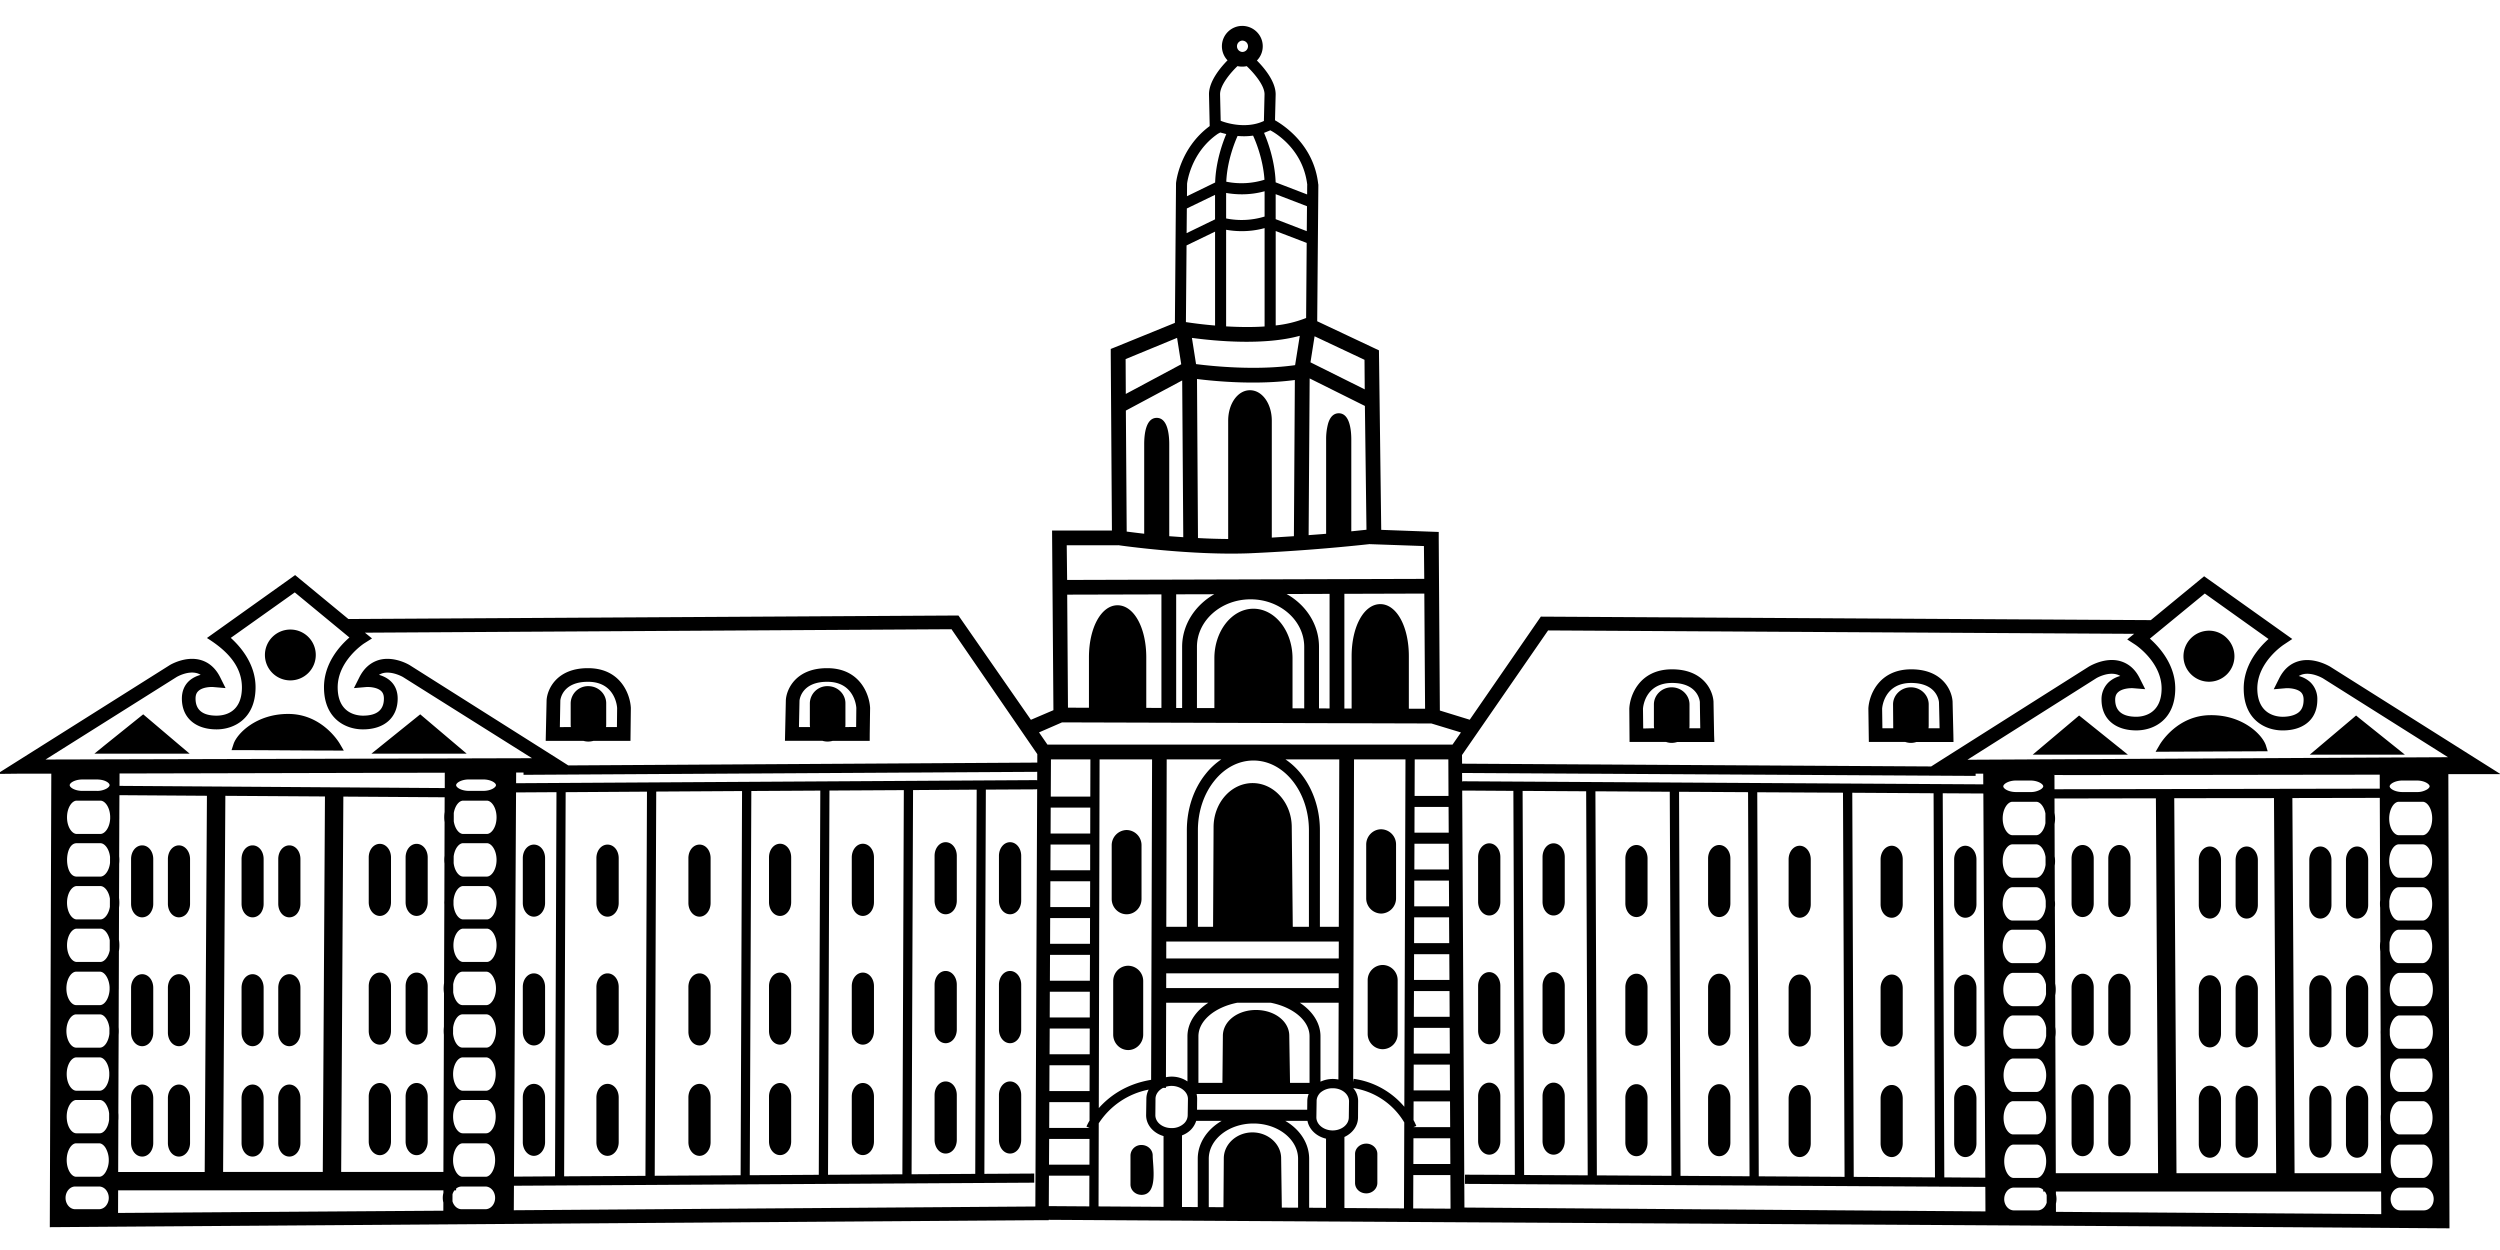 <svg xmlns="http://www.w3.org/2000/svg" xml:space="preserve" width="100" height="50"><path fill-rule="evenodd" d="M46.108 46.218c0-.229-.199-.418-.447-.418a.43.43 0 0 0-.442.418v1.159c0 .23.196.417.442.417.673 0 .447-1.161.447-1.576m-.447-10.26v-2.143a.605.605 0 0 0-.595-.614.609.609 0 0 0-.598.614v2.143c0 .338.27.613.598.613.33 0 .595-.275.595-.613zm.067 5.425v-2.138a.608.608 0 0 0-.6-.615c-.333 0-.6.274-.6.615v2.138c0 .34.267.619.6.619.329 0 .6-.279.6-.619zm9.366 5.933v-1.159c0-.227-.2-.412-.442-.412-.25 0-.45.186-.45.412v1.159c0 .235.196.419.45.419.242 0 .442-.189.442-.419zm.748-11.39v-2.141a.605.605 0 0 0-.594-.614c-.331 0-.6.276-.6.614v2.141a.61.61 0 0 0 .6.617.608.608 0 0 0 .594-.617zm.064 5.429v-2.143a.607.607 0 0 0-.597-.613.608.608 0 0 0-.602.613v2.143c0 .338.269.613.602.613a.605.605 0 0 0 .597-.613zM87.339 26.25c0 .562.461 1.019 1.023 1.019a1.018 1.018 0 0 0 .718-1.737 1.002 1.002 0 0 0-.718-.305 1.026 1.026 0 0 0-1.023 1.023zm7.022 2.467-.118-.097-.113.097-1.741 1.471h3.808l-1.836-1.471zm-11.196-.097-1.858 1.567h3.809l-1.951-1.567zm7.469 1.192c-.144-.43-.938-1.226-2.232-1.205-1.325.014-1.99 1.139-2.017 1.187l-.161.277.321-.002 3.914-.018h.248l-.073-.239zm.325 2.112.087 15.003h-3.987l-.089-14.999 3.989-.004zm-13.712-1.266-18.764-.111-.003-.346 3.443-4.984 23.442.136-.276.225.318.207c.011.006 1.073.71 1.057 1.779-.015 1.026-.777 1.106-1.012 1.106-.555 0-.845-.228-.845-.683 0-.174.069-.257.115-.297.167-.157.493-.17.604-.162l.481.039c.002 0-.218-.434-.218-.434-.177-.361-.438-.587-.771-.686-.61-.176-1.224.196-1.252.21-.005 0-5.974 3.781-5.974 3.781l-.345.22zm.462 1.073 1.625.009.077 15.367-1.639-.012-.063-15.364zm-3.618-.021 3.252.02.056 15.365-3.25-.02-.058-15.365zm-3.801-.02 3.429.018.063 15.366-3.432-.021-.06-15.363zm-3.128-.019 2.76.016.059 15.364-2.761-.017-.058-15.363zm-3.346-.019 2.974.018.065 15.363-2.981-.018-.058-15.363zm-2.912-.016 2.542.015.062 15.363L60.965 47l-.061-15.364zm23.427 14.068c0 .303.198.544.443.544.246 0 .446-.245.446-.544v-1.791c0-.308-.195-.546-.446-.546-.245 0-.443.238-.443.546v1.791zm-16.008-.005c0 .308.197.549.445.549.249 0 .447-.241.447-.549v-1.786c0-.308-.198-.546-.447-.546-.248 0-.445.238-.445.546v1.786zm0-4.408c0 .301.197.54.445.54.249 0 .447-.239.447-.54v-1.795c0-.308-.198-.547-.447-.547-.248 0-.445.239-.445.547v1.795zm0-5.159c0 .311.197.55.445.55.249 0 .447-.239.447-.55v-1.791c0-.303-.198-.541-.447-.541-.248 0-.445.238-.445.541v1.791zm3.221 9.601c0 .301.198.55.443.55.248 0 .443-.249.443-.55v-1.789c0-.307-.195-.545-.443-.545-.249 0-.443.238-.443.545v1.789zm0-4.415c0 .309.194.545.443.545.248 0 .443-.236.443-.545v-1.791c0-.307-.195-.545-.443-.545-.249 0-.443.238-.443.545v1.791zm0-5.149c0 .299.198.541.443.541.248 0 .443-.242.443-.541v-1.793c0-.301-.195-.546-.443-.546-.249 0-.443.245-.443.546v1.793zm3.679 9.564c0 .311.198.55.448.55.239 0 .438-.249.438-.55v-1.789c0-.307-.188-.545-.438-.545s-.448.238-.448.545v1.789zm0-4.415c0 .309.198.545.448.545.239 0 .438-.247.438-.545v-1.791c0-.307-.188-.545-.438-.545s-.448.238-.448.545v1.791zm0-5.149c0 .305.198.541.448.541.239 0 .438-.242.438-.541v-1.793c0-.301-.199-.546-.438-.546-.25 0-.448.245-.448.546v1.793zm2.943 9.564c0 .301.203.55.446.55.252 0 .446-.239.446-.55v-1.789c0-.307-.194-.545-.446-.545-.243 0-.446.243-.446.545v1.789zm0-4.415c0 .298.203.545.446.545.252 0 .446-.236.446-.545v-1.791c0-.307-.194-.545-.446-.545-.243 0-.446.242-.446.545v1.791zm0-5.149c0 .299.203.541.446.541.252 0 .446-.236.446-.541v-1.793c0-.301-.194-.546-.446-.546-.243 0-.446.245-.446.546v1.793zm4.696 9.535c0 .303.192.544.441.544.251 0 .446-.241.446-.544v-1.791c0-.308-.195-.546-.446-.546-.249 0-.441.238-.441.546v1.791zm1.469-4.413c0 .299.199.54.443.54.246 0 .446-.241.446-.54v-1.795c0-.304-.2-.547-.446-.547-.245 0-.443.243-.443.547v1.795zm-1.469 0c0 .303.192.54.441.54.251 0 .446-.237.446-.54v-1.795c0-.304-.195-.547-.446-.547-.249 0-.441.243-.441.547v1.795zm1.469-5.154c0 .302.199.545.443.545.246 0 .446-.243.446-.545v-1.796c0-.295-.2-.541-.446-.541-.245 0-.443.239-.443.541v1.796zm-1.469 0c0 .306.192.545.441.545.251 0 .446-.239.446-.545v-1.796c0-.302-.195-.541-.446-.541-.249 0-.441.239-.441.541v1.796zm6.562 9.627c0 .308.191.546.444.546.245 0 .446-.238.446-.546v-1.789c0-.305-.201-.547-.446-.547-.253 0-.444.242-.444.547v1.789zm-1.473 0c0 .308.195.546.443.546.25 0 .446-.238.446-.546v-1.789c0-.305-.196-.547-.446-.547-.248 0-.443.242-.443.547v1.789zm1.473-4.418c0 .313.191.55.444.55.245 0 .446-.237.446-.55v-1.787c0-.307-.201-.549-.446-.549-.253 0-.444.242-.444.549v1.787zm-1.473 0c0 .313.195.55.443.55.25 0 .446-.237.446-.55v-1.787c0-.307-.196-.549-.446-.549-.248 0-.443.242-.443.549v1.787zm1.473-5.15c0 .304.191.547.444.547.245 0 .446-.243.446-.547v-1.794c0-.302-.201-.542-.446-.542-.253 0-.444.24-.444.542v1.794zm-1.473 0c0 .304.195.547.443.547.25 0 .446-.243.446-.547v-1.794c0-.302-.196-.542-.446-.542-.248 0-.443.24-.443.542v1.794zm5.887 9.568c0 .308.2.546.444.546.25 0 .445-.238.445-.546v-1.789c0-.305-.195-.547-.445-.547-.244 0-.444.242-.444.547v1.789zm-1.467 0c0 .308.189.546.442.546.248 0 .445-.238.445-.546v-1.789c0-.305-.197-.547-.445-.547-.253 0-.442.242-.442.547v1.789zm1.467-4.418c0 .304.202.55.444.55.25 0 .445-.237.445-.55v-1.787c0-.307-.195-.549-.445-.549-.242 0-.444.247-.444.549v1.787zm-1.467 0c0 .313.189.55.442.55.248 0 .445-.237.445-.55v-1.787c0-.307-.197-.549-.445-.549-.253 0-.442.242-.442.549v1.787zm1.467-5.15c0 .304.2.547.444.547.25 0 .445-.243.445-.547v-1.794c0-.302-.195-.542-.445-.542-.244 0-.444.24-.444.542v1.794zm-1.467 0c0 .304.189.547.442.547.248 0 .445-.243.445-.547v-1.794c0-.302-.197-.542-.445-.542-.253 0-.442.24-.442.542v1.794zm-30.67 9.446c0 .307.192.545.442.545s.447-.238.447-.545v-1.793c0-.305-.197-.543-.447-.543s-.442.238-.442.543v1.793zm0-4.414c0 .302.192.542.442.542s.447-.24.447-.542v-1.791c0-.308-.197-.552-.447-.552s-.442.244-.442.552v1.791zm0-5.156c0 .306.192.548.442.548s.447-.242.447-.548v-1.788c0-.308-.197-.551-.447-.551s-.442.243-.442.551v1.788zm-2.577 9.57c0 .301.201.545.445.545.25 0 .445-.238.445-.545v-1.793c0-.305-.195-.543-.445-.543-.244 0-.445.243-.445.543v1.793zm0-4.414c0 .302.197.542.445.542.25 0 .445-.24.445-.542v-1.791c0-.308-.195-.552-.445-.552-.248 0-.445.244-.445.552v1.791zm0-5.156c0 .302.201.548.445.548.25 0 .445-.242.445-.548v-1.788c0-.308-.195-.551-.445-.551-.244 0-.445.246-.445.551v1.788zm5.889 9.627c0 .308.195.549.445.549.246 0 .443-.241.443-.549v-1.786c0-.308-.197-.546-.443-.546-.25 0-.445.238-.445.546v1.786zm0-4.408c0 .301.195.54.445.54.246 0 .443-.239.443-.54v-1.795c0-.308-.197-.547-.443-.547-.25 0-.445.239-.445.547v1.795zm30.554-8.552c0-.353.179-.668.386-.668h.953c.183 0 .381.273.381.668 0 .392-.198.669-.381.669h-.953c-.185 0-.386-.269-.386-.669zm0 1.702c0-.354.179-.667.386-.667h.953c.183 0 .381.274.381.667 0 .394-.198.668-.381.668h-.953c-.207 0-.386-.311-.386-.668zm.005 1.608c.031-.312.195-.56.381-.56h.953c.183 0 .381.271.381.67 0 .391-.198.663-.381.663h-.953c-.185 0-.347-.249-.38-.552l-.001-.221zm.007 1.654c.042-.286.199-.514.374-.514h.953c.183 0 .381.277.381.67s-.198.666-.381.666h-.953c-.174 0-.329-.22-.373-.505l-.001-.317zm.007 1.879c0-.394.209-.667.391-.667h.945c.187 0 .392.273.392.667s-.205.665-.392.665h-.945c-.182 0-.391-.271-.391-.665zm.004 1.596c.034-.335.222-.56.387-.56h.945c.187 0 .392.274.392.667 0 .392-.205.666-.392.666h-.945c-.164 0-.351-.226-.386-.556l-.001-.217zm.034 5.271c0-.396.196-.666.372-.666h.928c.18 0 .377.271.377.666 0 .392-.197.668-.377.668h-.928c-.176 0-.372-.276-.372-.668zm0 1.512c0-.249.174-.458.387-.458h.945c.216 0 .391.209.391.458 0 .25-.175.454-.391.454h-.945c-.213 0-.387-.204-.387-.454zm-.023-4.95c0-.393.201-.67.38-.67h.938c.181 0 .383.277.383.67 0 .394-.202.666-.383.666h-.939c-.178 0-.379-.273-.379-.666zm.002 1.608c.027-.342.214-.572.378-.572h.938c.181 0 .383.273.383.664 0 .395-.202.666-.383.666h-.939c-.164 0-.349-.23-.378-.574v-.184zm-.371.092c0 .047 0 .094.004.141l.008 2.075h-3.462l-.088-15.005 3.497-.007.008 2.444v.161l.007 1.49a1.187 1.187 0 0 0-.007.147c0 .054.002.104.008.153l.004 1.35a1.655 1.655 0 0 0 .001.398l.013 3.126-.003.099.003.103.012 3.191c-.005.044-.005.089-.005.134zm.354-13.258c0-.09.209-.232.514-.232h.572c.308 0 .512.143.512.232 0 .038-.043.091-.115.132a.755.755 0 0 1-.396.097H96.1c-.305 0-.514-.138-.514-.229zm-15.479 1.286c0-.395.207-.668.388-.668h.954c.15 0 .313.184.367.468v.388c-.051.288-.217.481-.367.481h-.954c-.181 0-.388-.277-.388-.669zm0 1.702c0-.393.207-.667.388-.667h.954c.155 0 .325.198.372.503l.001.319c-.043.306-.217.513-.373.513h-.954c-.181 0-.388-.274-.388-.668zm0 1.718c0-.398.207-.67.388-.67h.954c.164 0 .342.215.379.545l.001.236c-.035.33-.216.552-.38.552h-.954c-.181 0-.388-.272-.388-.663zm0 1.7c0-.393.207-.67.388-.67h.954c.176 0 .369.256.384.625l.001.062v.02l-.001.003c-.012.373-.207.627-.384.627h-.954c-.181-.001-.388-.274-.388-.667zm.024 1.723c0-.394.204-.667.388-.667h.95c.152 0 .315.184.37.469l.002.384c-.053.291-.219.479-.372.479h-.95c-.184 0-.388-.271-.388-.665zm0 1.703c0-.393.204-.667.388-.667h.95c.157 0 .329.198.377.502v.319c-.046.307-.219.512-.377.512h-.95c-.184 0-.388-.274-.388-.666zm2.083.192a1.413 1.413 0 0 0-.002-.399l-.004-1.267a1.281 1.281 0 0 0-.001-.467l-.005-1.432v-.032l.001-.019-.001-.027v-.026l-.007-1.521a1.063 1.063 0 0 0-.002-.265l-.004-1.398a1.188 1.188 0 0 0-.002-.37l-.004-1.29c.01-.071.02-.145.02-.222 0-.077-.01-.155-.021-.229l-.002-.573 4.056-.008.087 14.997h-4.091l-.018-5.452zm-2.046 4.972c0-.396.195-.666.373-.666h.928c.178 0 .377.271.377.666 0 .392-.199.668-.377.668h-.928c-.178 0-.373-.276-.373-.668zm0 1.512c0-.249.175-.458.388-.458h.945a.34.34 0 0 1 .228.088v.07h.066a.485.485 0 0 1 .072.146l.001.299c-.053.179-.195.31-.367.31h-.945c-.213-.001-.388-.205-.388-.455zm2.069.186a.87.87 0 0 0 .023-.187.955.955 0 0 0-.023-.195l-.001-.104h13.01l.004.905-13.012-.092-.001-.327zm-2.095-5.136c0-.393.205-.67.382-.67h.937c.204 0 .386.313.386.67 0 .353-.182.666-.386.666h-.937c-.177 0-.382-.273-.382-.666zm0 1.7c0-.391.205-.664.382-.664h.937c.204 0 .386.31.386.664 0 .358-.182.666-.386.666h-.937c-.177 0-.382-.272-.382-.666zm-.011-13.258c0-.09.204-.232.513-.232h.569c.309 0 .516.143.516.232 0 .038-.047.093-.116.132a.766.766 0 0 1-.399.097h-.569c-.31 0-.514-.138-.514-.229zm15.057-.465.002.558-13.011.024-.002-.572c-1.01.014 11.711-.013 13.011-.01zm-30.175 5.144c0 .311.195.55.445.55.246 0 .443-.239.443-.55v-1.791c0-.303-.197-.541-.443-.541-.25 0-.445.238-.445.541v1.791zm1.633-6.453a.716.716 0 0 0 .221.037.763.763 0 0 0 .225-.037h1.482l-.01-.279-.024-1.338c-.029-.459-.419-1.299-1.68-1.289-1.276.011-1.663 1.032-1.688 1.571l.008 1.065.002.269h1.464zm-.491-.649c0 .035.004.066.01.099l-.438.011-.009-.785c.004-.089.093-1.026 1.147-1.037 1.065-.008 1.127.735 1.129.767-.002-.014.015 1.045.015 1.045h-.436a.632.632 0 0 0 .007-.099v-.854c0-.376-.321-.684-.713-.684-.391 0-.711.308-.711.684v.853zm10.059.649a.71.71 0 0 0 .223.037.714.714 0 0 0 .22-.037h1.483l-.005-.279-.032-1.338c-.028-.459-.414-1.299-1.674-1.289-1.275.011-1.667 1.032-1.694 1.567l.015 1.069.004.269h1.46zm-63.583-3.478a1.015 1.015 0 0 0-1.018-1.019 1.017 1.017 0 1 0 1.018 1.019zm-5.548 3.945h.501l-.386-.325-1.471-1.248-1.548 1.244-.404.329h3.308zm11.582 0-1.857-1.573-1.952 1.573h3.809zm-4.915-.123-.162-.278c-.028-.048-.694-1.167-2.018-1.187-1.295-.021-2.09.775-2.231 1.207l-.078.239c1.496.001 2.992.019 4.489.019zM8.924 46.878l.09-15.045 3.984.026-.087 15.018H8.924zm32.567-16.374-18.76.113-.355-.226-5.971-3.774c-.031-.023-.645-.391-1.254-.216-.339.104-.594.333-.773.684l-.221.439.489-.042c.107-.009.432.003.597.157.05.046.113.128.113.303 0 .456-.28.684-.838.684-.233 0-.997-.079-1.011-1.105-.017-1.078 1.043-1.774 1.052-1.781l.321-.203-.284-.23 23.464-.138 3.432 4.996-.001.339zm-4.969 1.099 2.545-.017-.057 15.369-2.547.016.059-15.368zm-3.344.019 2.975-.017-.058 15.367-2.974.019.057-15.369zm-3.125.018 2.759-.016-.061 15.368-2.761.017.063-15.369zm-3.804.023 3.433-.021-.057 15.368-3.436.021.06-15.368zm-3.623.024 3.253-.021-.061 15.368-3.253.019.061-15.366zm-1.984.01 1.617-.01-.058 15.367-1.642.011.083-15.368zM15.64 45.659v-1.794c0-.305-.199-.545-.446-.545-.251 0-.445.24-.445.545v1.794c0 .302.202.548.445.548.246 0 .446-.243.446-.548zm16.007-.003v-1.791c0-.305-.194-.545-.445-.545-.248 0-.442.24-.442.545v1.791c0 .305.195.548.442.548.251 0 .445-.243.445-.548zm0-4.419v-1.789c0-.305-.194-.544-.445-.544-.248 0-.442.239-.442.544v1.789c0 .312.195.549.442.549.251 0 .445-.237.445-.549zm0-5.152v-1.787c0-.307-.194-.548-.445-.548-.248 0-.442.241-.442.548v1.787c0 .308.195.552.442.552.251 0 .445-.244.445-.552zm-3.223 9.602V43.9c0-.308-.192-.545-.442-.545-.251 0-.446.237-.446.545v1.787c0 .302.2.547.446.547.245-.001.442-.246.442-.547zm0-4.417v-1.79c0-.307-.192-.545-.442-.545-.251 0-.446.238-.446.545v1.789c0 .31.195.549.446.549.245 0 .442-.248.442-.548zm0-5.152v-1.791c0-.307-.192-.543-.442-.543-.251 0-.446.236-.446.543v1.791c0 .303.2.549.446.549.245 0 .442-.246.442-.549zm-3.676 9.569V43.9c0-.308-.195-.545-.447-.545-.247 0-.445.237-.445.545v1.787c0 .304.198.547.445.547.247-.001.447-.246.447-.547zm0-4.417v-1.79c0-.307-.195-.545-.447-.545-.247 0-.445.238-.445.545v1.789c0 .31.198.549.445.549s.447-.248.447-.548zm0-5.152v-1.791c0-.307-.195-.543-.447-.543-.247 0-.445.236-.445.543v1.791c0 .308.198.549.445.549s.447-.246.447-.549zm-2.945 9.569V43.9c0-.308-.196-.545-.447-.545-.249 0-.444.237-.444.545v1.787c0 .302.2.547.444.547.245-.001.447-.246.447-.547zm0-4.417v-1.79c0-.307-.196-.545-.447-.545-.249 0-.444.238-.444.545v1.789c0 .31.196.549.444.549.251 0 .447-.239.447-.548zm0-5.152v-1.791c0-.307-.196-.543-.447-.543-.249 0-.444.236-.444.543v1.791c0 .303.2.549.444.549.245 0 .447-.246.447-.549zm-4.695 9.541v-1.794c0-.305-.195-.545-.444-.545-.248 0-.44.24-.44.545v1.794c0 .305.192.548.44.548.25 0 .444-.243.444-.548zm-1.468-4.422v-1.789c0-.305-.199-.544-.446-.544-.251 0-.445.239-.445.544v1.789c0 .312.195.549.445.549.246 0 .446-.237.446-.549zm1.468 0v-1.789c0-.305-.195-.544-.444-.544-.248 0-.44.239-.44.544v1.789c0 .312.192.549.44.549.25 0 .444-.237.444-.549zm-1.468-5.146v-1.793c0-.304-.199-.544-.446-.544-.251 0-.445.24-.445.544v1.793c0 .3.202.546.445.546.246 0 .446-.244.446-.546zm1.468 0v-1.793c0-.304-.195-.544-.444-.544-.248 0-.44.24-.44.544v1.793c0 .302.192.546.44.546.25 0 .444-.244.444-.546zm-6.563 9.627v-1.791c0-.303-.192-.545-.441-.545-.25 0-.442.242-.442.545v1.791c0 .307.193.545.442.545.248 0 .441-.239.441-.545zm1.472 0v-1.791c0-.303-.194-.545-.443-.545s-.444.242-.444.545v1.791c0 .307.195.545.444.545s.443-.239.443-.545zm-1.472-4.415v-1.789c0-.308-.192-.546-.441-.546-.25 0-.442.238-.442.546v1.789c0 .305.193.545.442.545.248 0 .441-.241.441-.545zm1.472 0v-1.789c0-.308-.194-.546-.443-.546s-.444.238-.444.546v1.789c0 .305.195.545.444.545s.443-.241.443-.545zm-1.472-5.154v-1.787c0-.309-.192-.547-.441-.547-.25 0-.442.238-.442.547v1.787c0 .307.193.545.442.545.129 0 .25-.065.335-.181a.644.644 0 0 0 .106-.364zm1.472 0v-1.787c0-.309-.194-.547-.443-.547s-.444.238-.444.547v1.787c0 .307.195.545.444.545a.407.407 0 0 0 .333-.181c.071-.1.11-.229.11-.364zM6.13 45.718v-1.791c0-.303-.194-.545-.442-.545-.25 0-.445.242-.445.545v1.791c0 .307.195.545.445.545.249 0 .442-.239.442-.545zm1.472 0v-1.791c0-.301-.199-.545-.444-.545-.247 0-.442.242-.442.545v1.791c0 .307.196.545.442.545.245 0 .444-.244.444-.545zM6.13 41.303v-1.789c0-.308-.194-.546-.442-.546-.25 0-.445.238-.445.546v1.789c0 .305.195.545.445.545.249 0 .442-.241.442-.545zm1.472 0v-1.789c0-.303-.199-.546-.444-.546-.247 0-.442.238-.442.546v1.789c0 .305.196.545.442.545.245 0 .444-.245.444-.545zM6.13 36.149v-1.787c0-.309-.194-.547-.442-.547-.25 0-.445.238-.445.547v1.787c0 .307.195.545.445.545a.407.407 0 0 0 .331-.181.625.625 0 0 0 .111-.364zm1.472 0v-1.787c0-.303-.199-.547-.444-.547-.247 0-.442.238-.442.547v1.787c0 .307.196.545.442.545a.41.41 0 0 0 .333-.181.632.632 0 0 0 .111-.364zm30.67 9.443v-1.788c0-.309-.194-.546-.446-.546-.249 0-.443.237-.443.546v1.788c0 .31.195.55.443.55.252 0 .446-.241.446-.55zm0-4.413v-1.79c0-.306-.194-.55-.446-.55-.249 0-.443.244-.443.55v1.79c0 .306.195.549.443.549.252 0 .446-.244.446-.549zm0-5.154v-1.789c0-.306-.194-.548-.446-.548-.249 0-.443.242-.443.548v1.789c0 .307.195.546.443.546.252 0 .446-.239.446-.546zm2.576 9.567v-1.788c0-.309-.195-.546-.446-.546-.248 0-.444.237-.444.546v1.788c0 .31.196.55.444.55.25 0 .446-.241.446-.55zm0-4.413v-1.79c0-.306-.195-.55-.446-.55-.248 0-.444.244-.444.55v1.79c0 .306.196.549.444.549.25 0 .446-.244.446-.549zm0-5.154v-1.789c0-.306-.195-.548-.446-.548-.248 0-.444.242-.444.548v1.789c0 .307.196.546.444.546.25 0 .446-.239.446-.546zm-5.889 9.631v-1.791c0-.305-.195-.545-.445-.545-.246 0-.443.24-.443.545v1.791c0 .305.197.548.443.548.25 0 .445-.243.445-.548zm0-4.419v-1.789c0-.305-.195-.544-.445-.544-.246 0-.443.239-.443.544v1.789c0 .312.197.549.443.549.25 0 .445-.237.445-.549zm-30.552-8.49c-.019.365-.214.611-.391.611h-.949c-.182 0-.386-.271-.386-.664 0-.396.204-.668.386-.668h.949c.179 0 .378.254.391.63v.091zm-.006 1.772c-.037.325-.22.545-.384.545h-.95c-.512 0-.512-1.336 0-1.336h.949c.166 0 .349.218.386.549l-.001.242zm-.006 1.757c-.049.301-.222.501-.378.501h-.95c-.182 0-.386-.274-.386-.669 0-.392.204-.665.386-.665h.949c.159 0 .334.199.38.502l-.001.331zm-.006 1.74c-.056.278-.222.462-.373.462h-.949c-.182 0-.386-.274-.386-.665 0-.394.204-.667.386-.667h.949c.151 0 .318.182.374.465l-.001.405zm-.005 1.57c-.017.336-.193.619-.389.619h-.949c-.185 0-.39-.274-.39-.666 0-.396.205-.672.39-.672h.949c.195 0 .372.287.389.621v.098zm-.008 1.763c-.033.309-.198.557-.381.557h-.949c-.185 0-.39-.274-.39-.668 0-.391.205-.663.39-.663h.949c.185 0 .351.251.382.554l-.001.22zm-.025 5.052a.937.937 0 0 1-.136.499c-.042.064-.127.17-.243.17h-.929c-.176 0-.375-.275-.375-.669 0-.39.199-.668.375-.668h.928c.083 0 .173.063.243.168a.958.958 0 0 1 .137.5zm0 1.514a.497.497 0 0 1-.123.329.368.368 0 0 1-.271.125H3.01c-.213 0-.388-.204-.388-.454 0-.249.175-.455.388-.455h.947c.101 0 .198.043.271.123a.505.505 0 0 1 .123.332zm.02-4.897c-.016.362-.209.611-.381.611h-.937c-.183 0-.385-.273-.385-.665 0-.394.202-.668.385-.668h.937c.17 0 .364.249.381.612v.11zm.368 1.645c0-.047 0-.095-.005-.143l.005-1.477v-.135l.007-1.513a2.066 2.066 0 0 0 0-.309l.004-1.459.002-.088v-.084l.004-1.405a1.39 1.39 0 0 0 .018-.237 1.44 1.44 0 0 0-.017-.23l.004-1.276a1.58 1.58 0 0 0 .001-.386l.005-1.37a1.509 1.509 0 0 0 0-.296l.005-1.481.001-.024v-.108l.004-.835 3.5.024-.089 15.05H4.727l.007-2.063c.005-.052.005-.101.005-.155zm-.374.125c-.037.329-.216.544-.375.544h-.937c-.183 0-.385-.268-.385-.669 0-.392.202-.664.385-.664h.937c.117 0 .206.102.246.165a.871.871 0 0 1 .13.38l-.001.244zm.019-13.382c0 .037-.043.092-.115.134a.778.778 0 0 1-.399.096h-.569c-.309 0-.513-.138-.513-.229s.204-.228.513-.228h.569c.153 0 .298.031.399.091.071.04.115.093.115.136zm15.478 1.288c0 .394-.206.664-.387.664h-.951c-.156 0-.326-.199-.373-.506v-.33c.05-.303.218-.496.373-.496h.951c.181 0 .387.272.387.668zm0 1.702c0 .393-.206.667-.387.667h-.951c-.162 0-.341-.219-.378-.542l.001-.266c.041-.319.218-.528.377-.528h.951c.181.001.387.273.387.669zm0 1.712c0 .395-.206.669-.387.669h-.951c-.17 0-.361-.243-.384-.598v-.146c.024-.353.214-.591.384-.591h.951c.181.001.387.275.387.666zm0 1.705c0 .391-.206.665-.387.665h-.951c-.181 0-.387-.274-.387-.665 0-.394.206-.667.387-.667h.951c.181 0 .387.273.387.667zm-.023 1.726c0 .392-.205.666-.385.666h-.952c-.175 0-.331-.225-.374-.511v-.322c.045-.283.199-.505.373-.505h.952c.181 0 .386.277.386.672zm-2.082 1.532a1.495 1.495 0 0 0-.002.319l-.019 5.487h-4.089l.087-15.013 4.052.027-.002.59a1.452 1.452 0 0 0-.001.404l-.004 1.349a1.421 1.421 0 0 0-.001.308l-.004 1.457-.001.024-.003.083.003.076-.011 3.142a1.64 1.64 0 0 0-.016.212c0 .068.006.132.014.195l-.003 1.34zm2.082.166c0 .356-.183.668-.385.668h-.952c-.187 0-.348-.246-.38-.557l.002-.226v-.016c.038-.296.197-.532.378-.532h.952c.202 0 .385.313.385.663zm-.034 5.164c0 .393-.197.669-.374.669h-.93c-.09 0-.184-.069-.257-.189v-.003h-.002a.929.929 0 0 1-.119-.476c0-.39.199-.668.378-.668h.93c.177-.001.374.278.374.667zm-2.07 1.318a.803.803 0 0 0-.001.384l-.001.325-13.011.09.003-.906h13.011v.107zm2.07.196c0 .25-.173.454-.39.454h-.948c-.172 0-.317-.134-.368-.317l.001-.277a.44.44 0 0 1 .08-.162h.064v-.068a.342.342 0 0 1 .222-.084h.948c.218-.001.391.205.391.454zm.023-4.951c0 .392-.202.665-.381.665h-.939c-.181 0-.384-.273-.384-.665 0-.394.203-.668.384-.668h.939c.179 0 .381.274.381.668zm0 1.699c0 .401-.202.669-.381.669h-.939c-.181 0-.384-.268-.384-.669 0-.392.203-.664.384-.664h.939c.118 0 .205.102.245.165.088.13.136.314.136.499zm-2.037-13.755v.615L4.78 31.435l.002-.495 13.009-.032zm2.048.498c0 .092-.205.229-.51.229h-.571c-.309 0-.513-.138-.513-.229s.204-.228.513-.228h.571c.305.001.51.137.51.228zm15.12 4.679v-1.787c0-.307-.195-.548-.445-.548-.246 0-.443.241-.443.548v1.787c0 .308.197.552.443.552.25 0 .445-.244.445-.552zm-2.056-6.451a.767.767 0 0 0 .2.029.868.868 0 0 0 .206-.029h1.479l.001-.271.015-1.047c-.029-.556-.417-1.578-1.691-1.589-1.263-.014-1.651.826-1.679 1.275l-.03 1.351-.006.28h1.505zm.914-.647v-.858c0-.377-.32-.683-.713-.683a.697.697 0 0 0-.71.683v.858c0 .033.004.064.009.095h-.445l.022-1.056c.005-.062.094-.764 1.127-.754 1.079.01 1.146 1.008 1.146 1.05l-.008.758-.435.002c.003-.03.007-.061.007-.095zm-10.483.647c.064.017.13.029.201.029a.86.86 0 0 0 .206-.029h1.478l.015-1.318c-.028-.556-.418-1.578-1.69-1.589-1.264-.014-1.652.83-1.68 1.279l-.036 1.628h1.506zm.914-.647v-.858c0-.377-.318-.683-.712-.683a.696.696 0 0 0-.709.683v.858a.59.59 0 0 0 .008.095l-.441.003.019-1.059c.004-.066.094-.764 1.126-.754 1.081.01 1.145 1.008 1.146 1.05l-.008.76h-.436a.573.573 0 0 0 .007-.095zm18.437-5.789-.016-1.388h2.104l-.041-.002c.119.016 2.907.415 5.259.323a75.541 75.541 0 0 0 4.816-.369l-.045.003 2.195.077.013 1.313-14.285.043zM49.92 1.851a.228.228 0 0 1-.234.227.228.228 0 0 1 0-.454c.133 0 .234.1.234.227zm2.499 12.642.164-1.042 1.997.941.009 1.183-2.085-1.039-.085-.043zm-3.849 9.276c-.769.441-1.285 1.22-1.285 2.106v2.444h-.238v-4.546l1.523-.004zm4.19 4.567v-2.461c0-.893-.515-1.674-1.294-2.114l1.717-.006v4.583l-.423-.002zm-4.918-13.772-.165-1.048c.92.124 2.879.313 4.314-.084l-.187 1.174c-1.533.218-3.245.05-3.962-.042zm-.759-1.049.166 1.056-2.217 1.187-.007-1.394 2.058-.849zm4.618 14.818v-2.001c0-1.093-.701-1.983-1.563-1.983-.861 0-1.563.891-1.563 1.983v1.992l-.697-.002v-2.447c0-1.048.963-1.902 2.145-1.902 1.185 0 2.146.854 2.146 1.902v2.46l-.468-.002zm-5.85-.018v-2.022c0-1.186-.495-2.082-1.15-2.082-.649 0-1.143.896-1.143 2.082v2.017l-.839-.003-.031-4.521 3.769-.01v4.542l-.606-.003zm10.503.033V26.25c0-1.188-.49-2.085-1.142-2.085-.655 0-1.147.896-1.147 2.085v2.09h-.29v-4.587l3.198-.01.03 4.606-.649-.001zm-5.482-6.844V16.83c0-.685-.386-1.221-.874-1.221-.485 0-.871.536-.871 1.221v4.73a25.307 25.307 0 0 1-1.208-.038l-.039-6.362c.786.099 2.4.243 3.914.04l-.038 6.248-.884.056zm-4.102-.056v-3.681c0-.392-.066-1.052-.5-1.052-.438 0-.502.66-.502 1.052v3.582c-.293-.033-.535-.065-.7-.086l-.033-4.84 2.253-1.206.043 6.271-.561-.04zm7.282-.195v-3.67c0-.394-.067-1.052-.502-1.052-.144 0-.335.075-.433.438a2.407 2.407 0 0 0-.072.614v3.768c-.221.02-.455.035-.7.055l.041-6.269 2.21 1.101.063 4.952-.607.063zm-1.695 15.82h-.646l-.041-3.985c0-.971-.705-1.764-1.564-1.764-.863 0-1.563.793-1.563 1.764l-.02 3.985h-.607v-3.858c0-.754.236-1.463.667-1.994.416-.516.971-.8 1.555-.8 1.224 0 2.219 1.252 2.219 2.794v3.858zm5.743-7.288H41.898l-.337-.489.921-.401 14.774.044 1.182.359-.338.487zm-11.448 7.288.016-6.697h2.185a2.755 2.755 0 0 0-.617.57c-.493.606-.762 1.411-.762 2.269v3.858h-.822zm6.897 1.86-.002.59h-6.899l.001-.59h6.9zm.003-1.271-.002.678h-6.9l.001-.678h6.901zm.019-7.286-.019 6.697h-.756v-3.858c0-1.223-.556-2.289-1.378-2.839h2.153zm-1.649 17.932-.649-.004-.027-1.972c0-.568-.517-1.036-1.148-1.036-.63 0-1.146.468-1.146 1.041l-.014 1.952-.587-.004V46.35c0-.774.803-1.41 1.788-1.41.983 0 1.784.637 1.784 1.41v1.958zm-5.877-5.115c-1.033.17-1.697.684-2.093 1.131l.031-13.948h2.1l-.038 12.817zm10.128 1.078a3.232 3.232 0 0 0-2.026-1.118l-.02.132.034-12.909h2.058l-.046 13.895zm-2.637-1.091a1.176 1.176 0 0 0-.717.087v-1.815c0-.527-.316-1.007-.828-1.343h1.555l-.01 3.071zm.416 1.523c-.003.287-.294.515-.651.515-.361-.006-.646-.241-.646-.525l.01-.652c0-.149.077-.256.137-.323a.738.738 0 0 1 .515-.188c.357 0 .644.235.644.521l-.009.652zm-6.455-1.447a1.124 1.124 0 0 0-.859-.167l.008-2.979h1.687c-.514.336-.835.815-.835 1.343v1.803zm.011 1.358a.459.459 0 0 1-.143.321.706.706 0 0 1-.508.188c-.357 0-.646-.231-.643-.522l.006-.654c.003-.18.125-.34.303-.432l.114.002v-.046a.783.783 0 0 1 .236-.035c.353.006.646.241.645.522l-.01.656zm6.269 3.707v-2.842c.321-.149.54-.439.544-.774l.004-.655a.786.786 0 0 0-.196-.527 2.873 2.873 0 0 1 2.042 1.375l-.012 3.438-2.382-.015zm-7.235-2.878v2.831l-2.6-.017.008-3.325a3.081 3.081 0 0 1 1.997-1.347.79.79 0 0 0-.092.358l-.01.656c-.005.395.29.728.697.844zm4.042-36.319v3.935c-.52.035-1.055.024-1.539-.004V9.191c.33.059.906.11 1.539-.067zm0-1.474v1.012a3.138 3.138 0 0 1-1.539.076v-1.02c.33.058.906.11 1.539-.068zm-.028-2.811c-.785.37-1.684.01-1.695.005l-.033-.014-.025-1.048c-.009-.385.458-.912.697-1.138a.777.777 0 0 0 .187.021.775.775 0 0 0 .182-.019c.236.221.724.756.712 1.135l-.025 1.058zm1.712 4.878-.023 3.003-.029.011a4.658 4.658 0 0 1-1.188.287V9.241l1.24.476zm.012-1.468-.009.997-1.244-.479v-1l1.253.482zm-1.718-2.934.25-.102c.011.007 1.312.647 1.481 2.202l-.005-.025-.003.388-1.259-.484c-.031-.895-.333-1.675-.464-1.979zm-1.059.123c.191.018.4.018.62-.013.087.186.4.917.456 1.764a3.091 3.091 0 0 1-1.528.079c.038-.859.356-1.616.452-1.83zm-2.024 2.411.004-.5c0 .005.125-1.237 1.233-1.998l.094-.051.241.063c-.142.337-.417 1.085-.445 1.937l-1.127.549zm-.014 1.477.009-.987 1.128-.545v.98l-1.137.552zm-.028 3.558.025-3.067 1.141-.552v3.756a17.067 17.067 0 0 1-1.166-.137zm9.096 34.118h1.483l.006 1.345-1.494-.009.005-1.336zm.005-1.472h1.471l.005 1.029h-1.479l.003-1.029zm.006-1.473h1.457l.006 1.029H56.54v-.002l.113-.046a2.335 2.335 0 0 0-.112-.235l.003-.746zm.005-1.473h1.445l.005 1.032h-1.454l.004-1.032zm.004-1.47h1.435l.006 1.029H56.55l.003-1.029zm.006-1.472h1.422l.005 1.029h-1.432l.005-1.029zm.004-1.473h1.409l.006 1.029H56.56l.003-1.029zm.004-1.475h1.396l.006 1.031h-1.405l.003-1.031zm.004-1.47h1.386l.006 1.029h-1.394l.002-1.029zm.007-1.474h1.373l.005 1.029h-1.382l.004-1.029zm1.362-1.913h-1.356l.005-1.461h1.345l.006 1.461zm-1.358.44h1.361l.006 1.031h-1.37l.003-1.031zm-12.97-.412h-1.581l.007-1.489h1.578l-.004 1.489zm-.003 1.476h-1.585l.004-1.036h1.583l-.002 1.036zm-.003 1.47h-1.589l.005-1.03h1.585l-.001 1.03zm-.003 1.472h-1.592l.004-1.031h1.591l-.003 1.031zm-.004 1.47h-1.596l.004-1.03h1.594l-.002 1.03zm-.004 1.476h-1.599l.005-1.034h1.598l-.004 1.034zm-.004 1.47h-1.602l.004-1.03h1.6l-.002 1.03zm-.003 1.473h-1.605l.005-1.031h1.602l-.002 1.031zm-1.63 4.856h1.617l-.003 1.228-1.62-.011.006-1.217zm.008-1.469h1.614l-.002 1.028H41.96l.006-1.028zm1.617-1.916h-1.608l.004-1.031h1.606l-.002 1.031zm-1.611.442h1.611l-.001.74a1.892 1.892 0 0 0-.124.239l.123.052v.001h-1.613l.004-1.032zm9.438.75h.889c.064.343.358.623.742.712v2.768l-.675-.005v-1.96c0-.624-.377-1.181-.956-1.515zm-3.562 0h1.02c-.578.334-.958.891-.958 1.516v1.932l-.63-.003v-2.865a.997.997 0 0 0 .347-.218.897.897 0 0 0 .221-.362zm4.532-1.519h-.779l-.03-1.885c0-.576-.586-1.031-1.333-1.031-.742 0-1.323.455-1.323 1.037l-.018 1.879h-.96v-1.864c0-.627.658-1.165 1.557-1.343h1.332c.899.178 1.556.716 1.556 1.343v1.864zm-4.516.445h4.482a.81.81 0 0 0-.054.275l-.004.354h-4.407l.005-.433a.854.854 0 0 0-.022-.196zM8.026 26.994a.535.535 0 0 0-.144-.065c-.377-.11-.815.15-.815.15l-5.246 3.302 19.46-.053-5.164-3.248c-.002-.001-.44-.255-.814-.151a.584.584 0 0 0-.144.065c.153.043.32.118.456.242.193.173.292.417.292.706 0 .76-.532 1.233-1.388 1.233-.709 0-1.543-.433-1.559-1.648-.016-.981.628-1.69 1.017-2.027l-2.186-1.804-2.56 1.819c.389.352 1.006 1.055.991 2.012-.017 1.215-.851 1.648-1.56 1.648-.855 0-1.387-.474-1.387-1.233 0-.289.1-.533.29-.706.138-.124.304-.199.461-.242zm89.908 3.971.045 18.168c-18.676-.134-37.355-.223-56.031-.34v.014h-.268l-39.688.28.06-18.141H.855l-.969.011 6.893-4.345c.027-.019.641-.386 1.251-.211.334.097.594.328.774.684l.219.439-.489-.042c-.102-.009-.431 0-.597.157-.049.046-.115.123-.115.303 0 .456.284.684.841.684.299 0 .999-.106 1.014-1.105.011-.938-.69-1.557-1.4-2.001l3.358-2.395.17-.122.164.136 1.967 1.622 24.402-.141 2.898 4.172.901-.385-.052-6.89-.002-.296h2.394l-.047-7.064v-.199l.187-.075 2.379-.968.045-5.588c.007-.06.145-1.395 1.347-2.284l-.028-1.252c-.014-.537.476-1.109.741-1.378a.815.815 0 0 1 .586-1.377c.454 0 .823.364.823.814a.81.81 0 0 1-.234.571c.272.273.762.838.75 1.371L51 4.811c.361.204 1.562.995 1.729 2.559l.005.012v.013l-.046 5.455 2.302 1.085.168.079.002.184.089 6.996 2.021.074.279.01v.282l.045 6.861 1.195.368 2.844-4.124 24.399.14 2.133-1.754 3.526 2.509-.338.225c-.01.006-1.077.705-1.061 1.783.019 1.022.778 1.103 1.016 1.103.135 0 .383-.018.572-.132.182-.107.264-.286.264-.551 0-.174-.063-.257-.109-.302-.168-.152-.489-.165-.601-.157l-.485.042.218-.436c.181-.361.441-.591.774-.686.609-.175 1.223.196 1.253.21l6.83 4.307h-2.09zm-7.193-5.405c-.39.349-1.01 1.05-.992 2.015.015 1.211.849 1.642 1.56 1.642.23 0 .565-.033.854-.211.241-.145.53-.44.53-1.018a.93.93 0 0 0-.289-.708 1.099 1.099 0 0 0-.453-.239.592.592 0 0 1 .14-.063c.377-.11.809.148.815.148l5.014 3.162-19.223.102 5.159-3.264s.437-.259.817-.148a.498.498 0 0 1 .138.061 1.109 1.109 0 0 0-.456.243.93.93 0 0 0-.294.706c0 .759.535 1.228 1.392 1.228.707 0 1.54-.431 1.557-1.642.016-.974-.631-1.688-1.015-2.029l2.197-1.804 2.549 1.819zM58.71 31.623h-.222l.089 16.679 20.841.154-.005-.98-20.815-.121.002-.368 1.993.009-.058-15.361-1.825-.012zm-.224-.365h.024v-.007l20.821.123-.002-.427-.304-.001v.09l-20.542-.117.003.339zm-17 .308h-.025v.008l-2.027.011-.059 15.369 1.994-.012v.365l-20.811.123-.006.98 20.862-.15.072-16.694zm-.028-.356h.03l.001-.337-20.548.12V30.9l-.295.001-.002.428 20.815-.124v.005zm33.838-2.079-.011-.776c.003-.089.097-1.026 1.146-1.037 1.029-.005 1.12.69 1.128.767 0-.006.016.587.024 1.045h-.443a.778.778 0 0 0 .008-.099v-.854c0-.376-.319-.684-.711-.684-.393 0-.715.308-.715.684l.007.953-.433.001z" clip-rule="evenodd"/></svg>